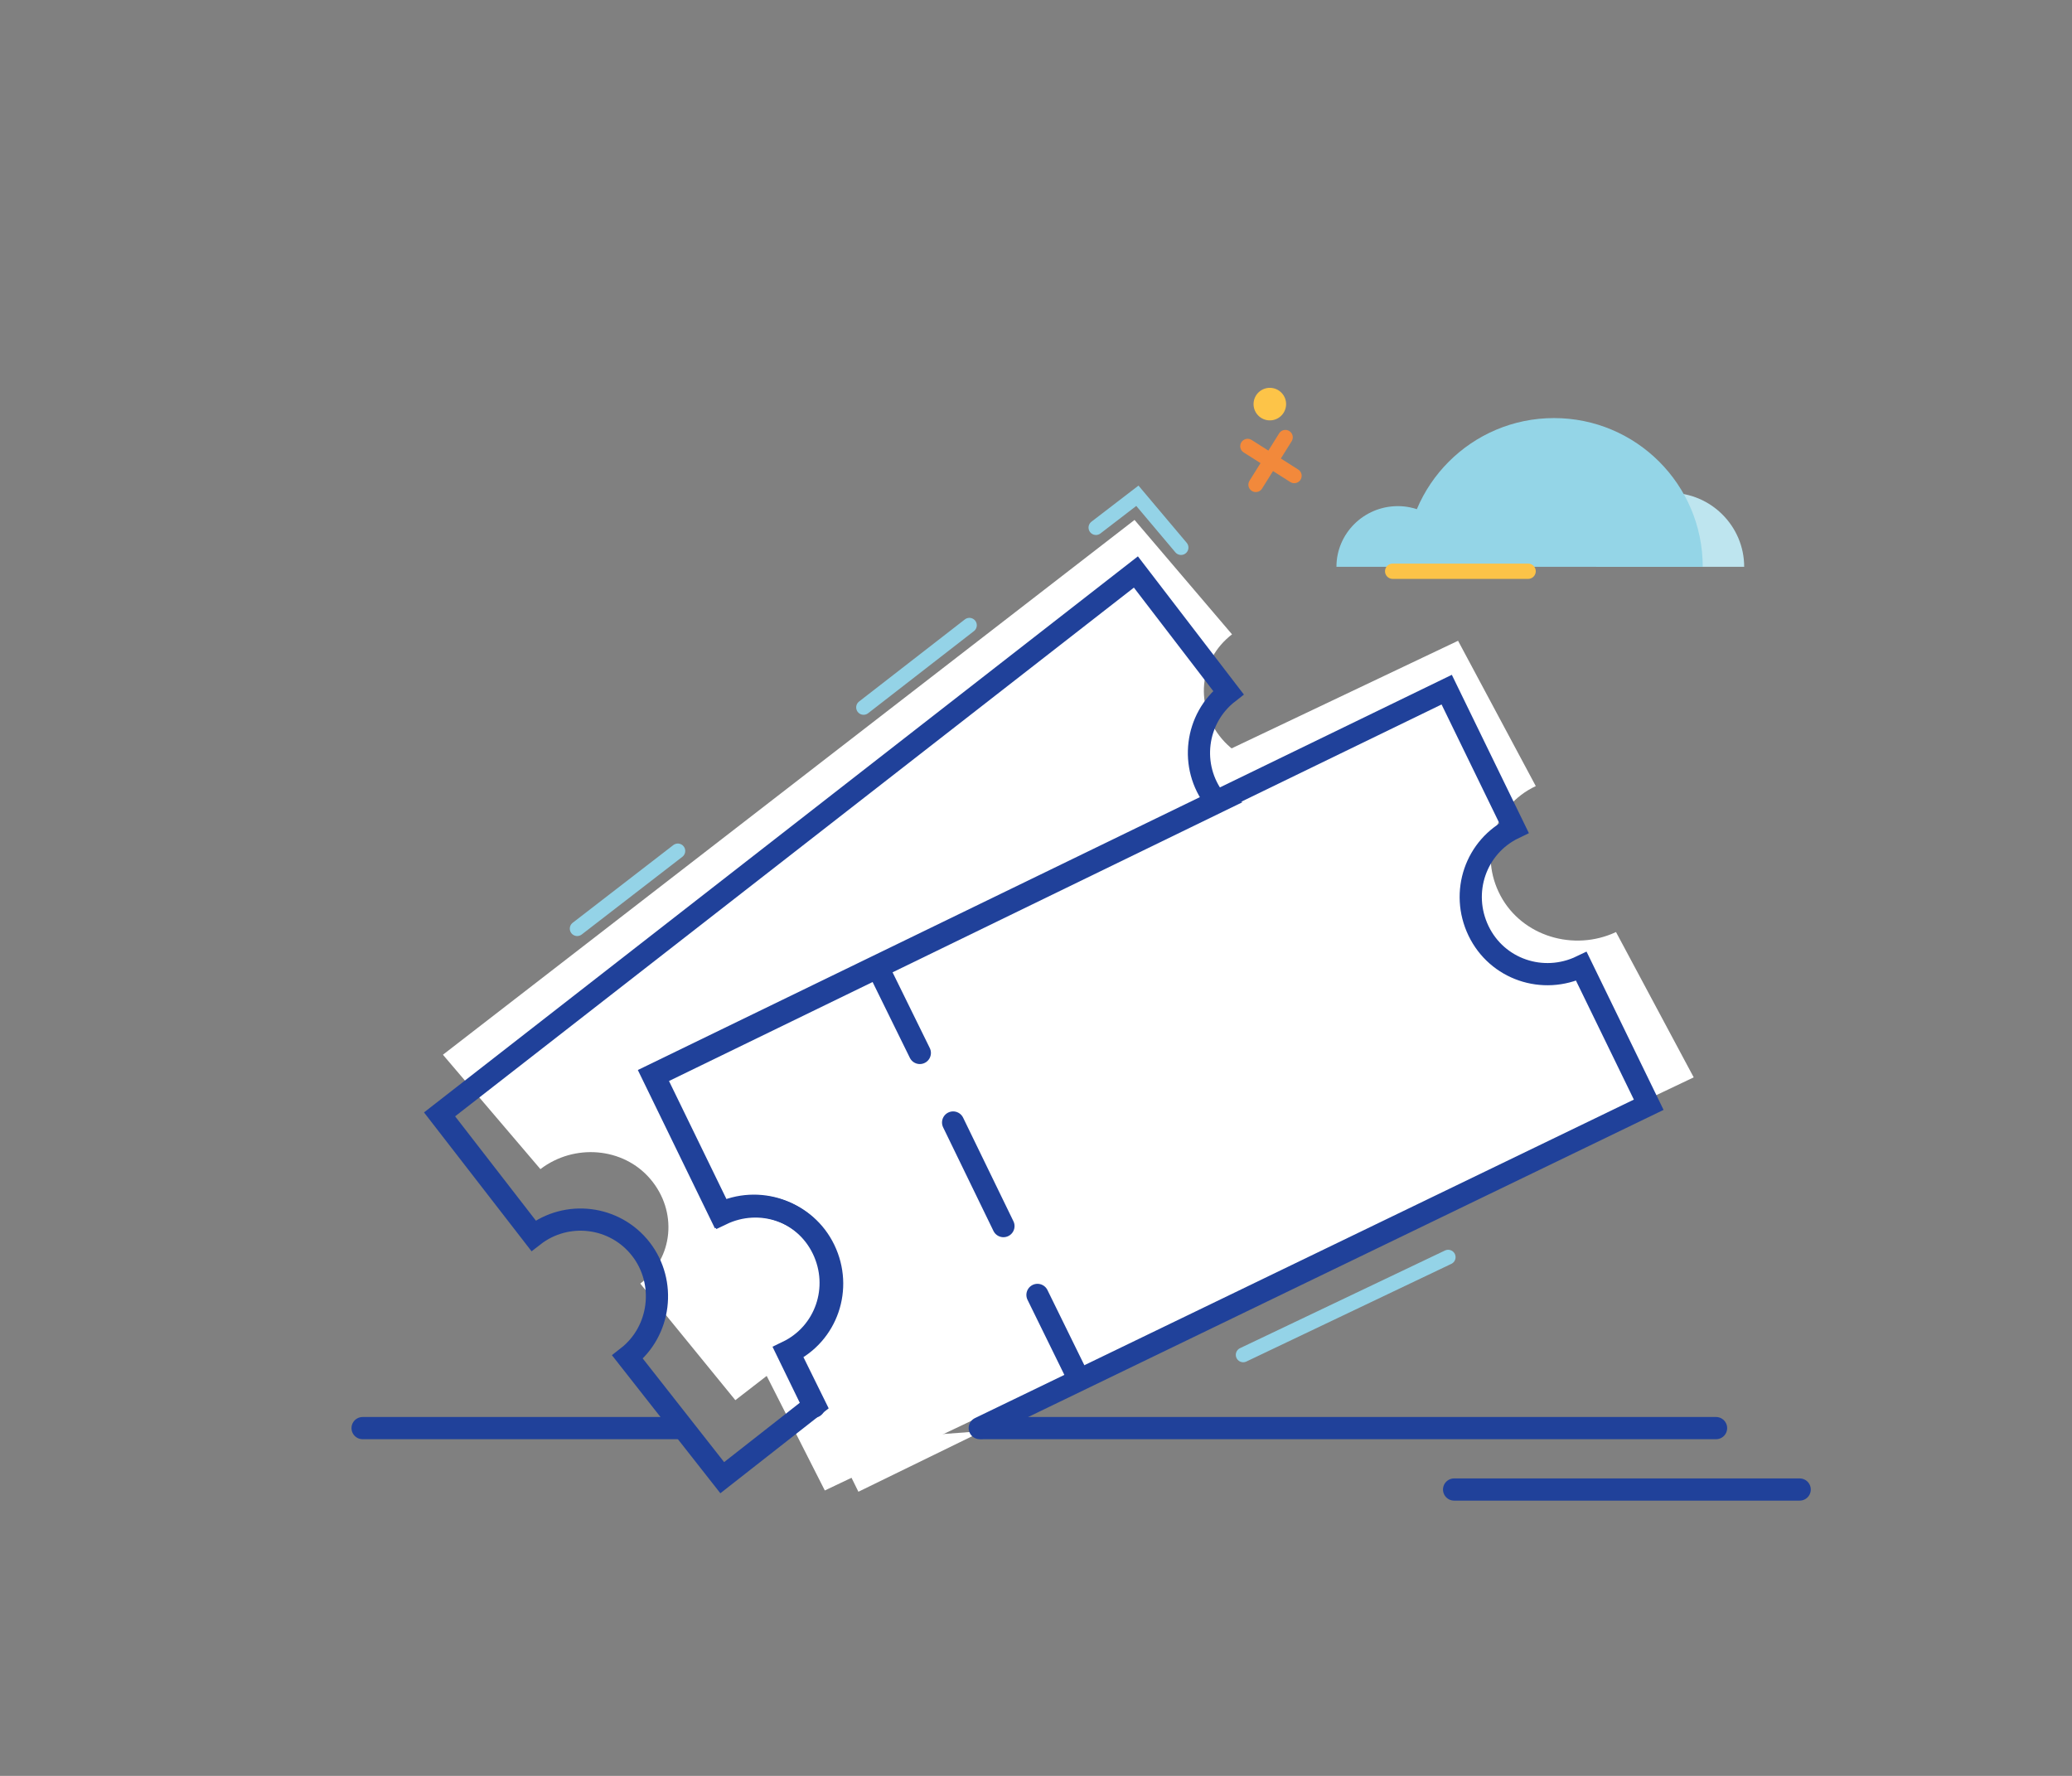 <svg width="280" height="240" viewBox="0 0 280 240" fill="none" xmlns="http://www.w3.org/2000/svg">
<rect x="0" y="0" width="280" height="240" fill="#808080" stroke="none"/>
<path d="M86.522 173.471C91.064 169.99 91.569 163.675 87.893 159.347C84.216 155.018 77.573 154.519 73.03 158.001L59.855 142.541L153.316 70.267L166.491 85.728C161.948 89.21 161.444 95.524 165.12 99.853C168.797 104.182 175.44 104.68 179.982 101.198L193.157 116.659L99.371 189.224L86.522 173.471Z" fill="white"/>
<path d="M101.377 181.553C107.056 178.884 109.071 172.238 106.144 166.742C103.217 161.246 96.216 159.16 90.537 161.829L80.035 142.19L197.035 86.597L207.538 106.236C201.859 108.905 199.843 115.552 202.771 121.047C205.698 126.543 212.698 128.629 218.378 125.96L228.88 145.599L111.462 201.429L101.377 181.553Z" fill="white"/>
<path d="M225.7 66.6C231.2 66.6 235.7 71.1 235.7 76.6H215.7C215.7 71.1 220.2 66.6 225.7 66.6Z" fill="#BEE5EF"/>
<path d="M210 56.5C221.1 56.5 230.1 65.5 230.1 76.6H189.9C189.9 65.5 198.9 56.5 210 56.5Z" fill="#94D5E7"/>
<path d="M188.9 68.4C193.4 68.4 197.1 72.1 197.1 76.6H180.6C180.6 72.1 184.3 68.4 188.9 68.4Z" fill="#94D5E7"/>
<path d="M196.5 201.3H243.2" stroke="#20419A" stroke-width="3" stroke-miterlimit="10" stroke-linecap="round"/>
<path d="M188.2 77.2H206.5" stroke="#FCC348" stroke-width="2.07" stroke-miterlimit="10" stroke-linecap="round" stroke-linejoin="round"/>
<path d="M132.8 193H231.9" stroke="#20419A" stroke-width="3" stroke-miterlimit="10" stroke-linecap="round"/>
<path d="M49 193H91.8" stroke="#20419A" stroke-width="3" stroke-miterlimit="10" stroke-linecap="round"/>
<path d="M174.9 64.3L168.6 60.3" stroke="#F2893B" stroke-width="2" stroke-miterlimit="10" stroke-linecap="round" stroke-linejoin="round"/>
<path d="M169.7 65.5L173.7 59.1" stroke="#F2893B" stroke-width="2" stroke-miterlimit="10" stroke-linecap="round" stroke-linejoin="round"/>
<path d="M172.937 56.359C173.901 55.619 174.084 54.239 173.344 53.274C172.605 52.31 171.224 52.128 170.26 52.867C169.296 53.606 169.113 54.987 169.853 55.951C170.592 56.915 171.973 57.098 172.937 56.359Z" fill="#FDC448"/>
<path d="M132.8 193.4L116 201.6L112.7 194.9" fill="white"/>
<path d="M128.8 151.7L135.6 165.7" stroke="#20419A" stroke-width="3" stroke-miterlimit="10" stroke-linecap="round"/>
<path d="M140.2 175L145.5 185.8" stroke="#20419A" stroke-width="3" stroke-miterlimit="10" stroke-linecap="round"/>
<path d="M118.6 130.7L124.3 142.3" stroke="#20419A" stroke-width="3" stroke-miterlimit="10" stroke-linecap="round"/>
<path d="M110 190.1L106.4 182.7C111.6 180.2 113.7 174 111.2 168.8C108.7 163.6 102.5 161.5 97.3 164L88.2 145.3L195.5 93.2L204.6 111.9C199.4 114.4 197.3 120.6 199.8 125.8C202.3 131 208.5 133.1 213.7 130.6L222.8 149.3L132.4 193" stroke="#20419A" stroke-width="3" stroke-miterlimit="10" stroke-linecap="round"/>
<path d="M164.2 108.1C164.3 108.2 164.3 108.3 164.5 108.4L88.4 145.4L97.5 164.1C102.7 161.6 108.9 163.7 111.4 168.9C113.9 174.1 111.8 180.3 106.6 182.8L110.1 189.9L97.6 199.7L84.8 183.4C89.3 179.9 90.1 173.3 86.6 168.8C83.1 164.3 76.6 163.5 72.1 167L59.4 150.6L153.5 77.3L166 93.6C161.5 97.1 160.7 103.6 164.2 108.1Z" stroke="#20419A" stroke-width="3" stroke-miterlimit="10" stroke-linecap="round"/>
<path d="M148.1 71.3L153.7 67L159.6 74" stroke="#94D3E7" stroke-width="2" stroke-miterlimit="10" stroke-linecap="round"/>
<path d="M116.7 95.6L131 84.5" stroke="#94D3E7" stroke-width="2" stroke-miterlimit="10" stroke-linecap="round"/>
<path d="M78 125.5L91.6 115" stroke="#94D3E7" stroke-width="2" stroke-miterlimit="10" stroke-linecap="round"/>
<path d="M168 183.1L195.7 169.9" stroke="#94D3E7" stroke-width="2" stroke-miterlimit="10" stroke-linecap="round"/>
</svg>
